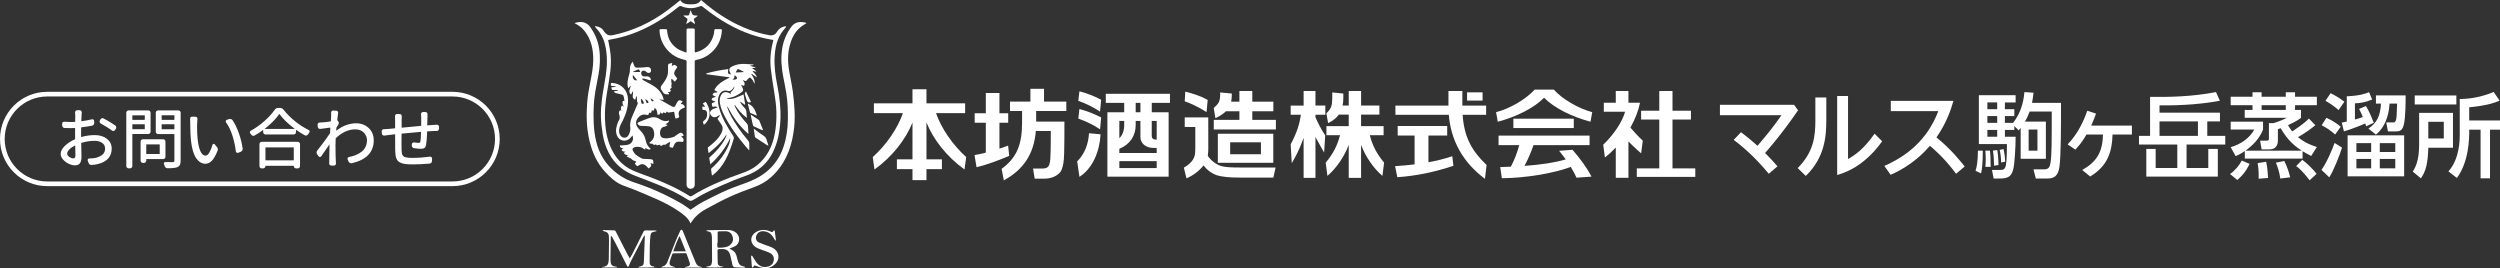 <?xml version="1.0" encoding="UTF-8"?>
<svg id="_レイヤー_1" data-name="レイヤー 1" xmlns="http://www.w3.org/2000/svg" viewBox="0 0 534.351 57.317">
  <rect x="0" y="0" width="534.351" height="57.317" fill="#333333" stroke="none"/>
  <defs>
    <style>
      .cls-1 {
        fill: #fff;
        stroke-width: 0px;
      }
    </style>
  </defs>
  <g>
    <g>
      <path class="cls-1" d="M17.334,28.831v.413c0,.046.018.06.055.041.981-.274,1.932-.412,2.849-.412,1.055,0,1.925.264,2.608.791s1.025,1.231,1.025,2.112c0,.845-.25,1.546-.75,2.105-.501.561-1.255.959-2.265,1.197-.385.092-.812.152-1.279.18-.138.009-.269-.027-.393-.11s-.209-.192-.255-.33l-.179-.482c-.037-.109-.022-.215.041-.316.064-.101.156-.151.275-.151.496-.009.895-.041,1.197-.096.643-.119,1.17-.347,1.583-.682s.619-.777.619-1.328c0-.522-.211-.931-.633-1.225s-.959-.44-1.61-.44c-.918,0-1.854.146-2.808.44-.037.019-.055.046-.055.082,0,.377.009.895.027,1.556.019.66.027,1.083.027,1.266,0,.698-.117,1.188-.351,1.473-.234.284-.571.427-1.012.427-.413,0-.855-.107-1.328-.323s-.883-.519-1.231-.908c-.35-.39-.523-.796-.523-1.218,0-.56.289-1.122.867-1.687.578-.563,1.294-1.039,2.146-1.424.046-.019.069-.046.069-.083v-2.284c.009-.046-.01-.064-.055-.056-.312.019-.597.028-.854.028-.523,0-.973-.01-1.349-.028-.138-.009-.255-.063-.352-.165-.096-.101-.145-.22-.145-.357l-.014-.386c0-.128.046-.236.138-.323s.202-.121.33-.104c.422.037.876.056,1.363.056.192,0,.49-.009.895-.027.046,0,.068-.023.068-.069,0-.229.002-.493.007-.791s.007-.475.007-.53c0-.165-.014-.371-.041-.619-.01-.128.029-.241.117-.337.087-.097.194-.145.323-.145h.551c.128,0,.235.048.323.145.087.096.126.209.117.337-.019.229-.032.427-.042.592-.027.707-.046,1.11-.055,1.211,0,.046.019.064.055.056.789-.092,1.528-.226,2.216-.399.119-.027.229-.005.33.068.102.074.151.17.151.289l.015.413c0,.138-.044.264-.131.379-.088.114-.2.186-.338.213-.715.138-1.473.253-2.271.344-.037.01-.055.037-.055.083-.019.707-.027,1.221-.027,1.541ZM15.654,33.854c.312,0,.468-.215.468-.646,0-.156-.007-.479-.021-.971-.014-.49-.021-.859-.021-1.107,0-.037-.019-.046-.055-.027-.505.247-.908.529-1.211.846s-.455.612-.455.888c0,.257.149.491.447.702.299.211.581.316.847.316ZM21.531,26.395c-.11-.064-.184-.16-.221-.289-.019-.046-.027-.092-.027-.138,0-.073.023-.151.069-.234l.123-.22c.074-.119.175-.197.304-.234.055-.018.104-.027.151-.027.073,0,.151.023.233.069.945.504,1.767,1,2.464,1.486.119.073.188.179.206.316.009.036.014.073.014.11,0,.101-.027.192-.082.274l-.18.289c-.063.11-.16.175-.288.193-.028.009-.056.014-.083.014-.092,0-.179-.032-.262-.097-.568-.431-1.376-.936-2.422-1.514Z"/>
      <path class="cls-1" d="M32.184,28.157c0,.138-.048.252-.145.344s-.209.138-.337.138h-3.345c-.046,0-.068.023-.068.068v6.771c0,.138-.047.255-.138.352-.092.096-.207.145-.345.145h-.316c-.138,0-.254-.049-.351-.145-.097-.097-.145-.214-.145-.352v-11.396c0-.128.048-.24.145-.337s.213-.145.351-.145h4.212c.128,0,.24.048.337.145s.145.209.145.337v4.074ZM30.945,24.702c0-.036-.023-.055-.069-.055h-2.519c-.046,0-.068.019-.068.055v.867c0,.037.022.056.068.056h2.519c.046,0,.069-.019.069-.056v-.867ZM28.289,27.551c0,.046.022.068.068.068h2.519c.046,0,.069-.022.069-.068v-.937c0-.036-.023-.055-.069-.055h-2.519c-.046,0-.068.019-.068.055v.937ZM35.362,33.51c0,.138-.046.255-.138.351-.092.097-.206.145-.344.145h-3.551c-.046,0-.068.019-.068.056v.261c0,.138-.046.255-.138.352-.092.096-.207.145-.345.145h-.233c-.138,0-.255-.049-.352-.145-.096-.097-.144-.214-.144-.352v-4.06c0-.138.048-.255.144-.351.097-.097.214-.145.352-.145h4.335c.138,0,.252.048.344.145.092.096.138.213.138.351v3.248ZM34.138,30.937c0-.046-.019-.069-.055-.069h-2.753c-.046,0-.068.023-.068.069v1.912c0,.047.022.069.068.069h2.753c.036,0,.055-.022.055-.069v-1.912ZM38.115,23.601c.138,0,.255.048.351.145.097.097.145.209.145.337v10.226c0,.404-.053.714-.158.93-.105.215-.282.378-.529.488-.367.155-1.078.233-2.134.233-.138,0-.262-.046-.371-.137-.11-.093-.187-.207-.228-.345s-.089-.275-.145-.413c-.036-.101-.025-.197.034-.289.06-.091.145-.137.255-.137.248.009.78.014,1.597.014.138-.01.229-.039.275-.09s.068-.14.068-.269v-5.573c0-.046-.022-.069-.068-.069h-3.427c-.129,0-.241-.046-.338-.138-.096-.092-.145-.206-.145-.344v-4.088c0-.128.049-.24.145-.337.097-.097.209-.145.338-.145h4.335ZM37.275,24.688c0-.036-.022-.055-.068-.055h-2.588c-.046,0-.068.019-.068.055v.881c0,.037.022.056.068.056h2.588c.046,0,.068-.019.068-.056v-.881ZM34.551,27.565c0,.046.022.068.068.068h2.588c.046,0,.068-.022.068-.068v-.95c0-.036-.022-.055-.068-.055h-2.588c-.046,0-.068.019-.068.055v.95Z"/>
      <path class="cls-1" d="M40.634,25.363c0-.11.036-.206.11-.289.082-.092.183-.138.303-.138l.729.014c.128,0,.235.048.323.145.087.097.121.209.103.337-.046.423-.068.767-.068,1.032-.01.212-.014.418-.014.62,0,.917.036,1.757.11,2.519.109,1.138.307,2.032.592,2.684.284.651.655.977,1.114.977.284,0,.558-.222.819-.667.261-.445.483-.998.667-1.658.027-.102.092-.163.192-.187.102-.022.188.003.262.076l.481.578c.138.156.207.325.207.509,0,.102-.023.207-.069.316-.395.991-.8,1.7-1.218,2.127-.417.426-.874.64-1.369.64-.771,0-1.434-.403-1.988-1.211-.556-.808-.925-2.078-1.108-3.812-.101-.899-.151-2.146-.151-3.743l-.027-.867ZM48.313,26.161c-.046-.063-.069-.133-.069-.206,0-.037.005-.073.014-.11.037-.119.11-.197.221-.233l.468-.151c.073-.028.146-.042.22-.042.064,0,.133.014.207.042.138.036.247.114.33.233.523.771.979,1.719,1.369,2.842.39,1.124.654,2.205.792,3.241v.083c0,.109-.032.216-.097.316-.073.129-.179.216-.316.262l-.537.22c-.046.019-.092.027-.138.027-.064,0-.128-.018-.192-.055-.102-.064-.161-.16-.179-.289-.138-1.146-.386-2.277-.743-3.393-.358-1.114-.808-2.044-1.349-2.787Z"/>
      <path class="cls-1" d="M58.704,23.477c.192-.275.444-.413.757-.413h.357c.321,0,.583.129.785.386.696.89,1.521,1.716,2.47,2.478.95.762,1.915,1.381,2.897,1.857.11.046.174.129.192.248.009.027.014.055.014.082,0,.083-.027.161-.082.234-.092.119-.184.248-.275.386-.083.119-.188.194-.316.227-.129.032-.253.017-.372-.048-.651-.358-1.252-.738-1.803-1.143-.037-.027-.055-.022-.055.014v.454c0,.138-.049.255-.145.352-.097.096-.214.145-.352.145h-6.027c-.138,0-.255-.049-.352-.145-.096-.097-.145-.214-.145-.352v-.412c0-.037-.019-.042-.055-.015-.532.396-1.129.78-1.789,1.156-.074.046-.151.069-.234.069-.046,0-.092-.01-.138-.027-.128-.028-.233-.097-.316-.207-.064-.092-.133-.184-.206-.275-.064-.073-.097-.155-.097-.247v-.069c.027-.128.092-.22.192-.275,1.019-.56,1.984-1.243,2.897-2.051.913-.807,1.645-1.609,2.195-2.408ZM55.938,35.988c-.138,0-.252-.049-.344-.145-.092-.097-.138-.214-.138-.352v-4.679c0-.138.046-.255.138-.352.092-.096.206-.145.344-.145h7.707c.138,0,.252.049.344.145.092.097.138.214.138.352v4.679c0,.138-.046.255-.138.352-.092.096-.206.145-.344.145h-.357c-.138,0-.255-.049-.352-.145-.096-.097-.145-.214-.145-.352,0-.036-.019-.055-.055-.055h-5.945c-.037,0-.056.019-.056.055,0,.138-.048.255-.145.352-.096.096-.213.145-.351.145h-.303ZM56.584,27.524c-.009.009-.011.018-.007.027.005.009.012.014.021.014h6.372c.009,0,.016-.007.021-.021.004-.014.002-.021-.007-.021-1.396-1.047-2.473-2.088-3.234-3.125-.01-.018-.023-.027-.041-.027-.019,0-.033.01-.042.027-.752,1.074-1.78,2.115-3.083,3.125ZM62.791,31.57c0-.046-.019-.069-.055-.069h-5.945c-.037,0-.056.023-.056.069v2.629c0,.046.019.068.056.068h5.945c.036,0,.055-.022.055-.068v-2.629Z"/>
      <path class="cls-1" d="M72.095,25.611c-.009.036,0,.073.027.109l.138.165c.092.11.143.239.151.386s-.027.28-.11.399c-.092.128-.211.308-.357.536-.019.037-.032.078-.041.124,0,.056-.007.147-.021.275-.015.129-.021.225-.021.289,0,.009.005.017.015.021.009.005.018.007.027.007,1.339-1.046,2.752-1.568,4.238-1.568,1.046,0,1.932.335,2.656,1.004.725.67,1.088,1.551,1.088,2.643,0,2.523-1.561,4.152-4.68,4.886-.138.027-.271.009-.399-.055-.128-.064-.225-.16-.289-.289l-.206-.454c-.055-.11-.055-.218,0-.323s.143-.173.262-.2c.568-.109,1.078-.259,1.527-.447.449-.188.854-.424,1.211-.709.358-.284.636-.635.833-1.053.197-.417.296-.888.296-1.41,0-.597-.226-1.129-.675-1.597s-1.06-.702-1.83-.702c-1.413,0-2.789.615-4.129,1.845-.027.027-.046.06-.055.096-.028.487-.042.945-.042,1.377,0,1.651.023,2.812.069,3.481,0,.11.009.267.027.468.019.129-.019.241-.11.338-.092.096-.201.145-.33.145h-.537c-.137,0-.252-.049-.344-.145-.092-.097-.133-.209-.124-.338.01-.192.014-.339.014-.44.01-.908.028-2.101.056-3.578,0-.009-.005-.016-.014-.021-.01-.005-.014-.002-.014.007-.817,1.193-1.396,2.032-1.734,2.519-.073.102-.17.151-.289.151s-.216-.05-.289-.151l-.303-.427c-.083-.109-.124-.233-.124-.371,0-.156.046-.294.138-.413,1.129-1.422,2.032-2.643,2.711-3.661.019-.036.032-.073.042-.109l.055-1.088c.009-.046-.009-.063-.055-.055-.184.019-.881.11-2.093.275-.128.019-.245-.014-.351-.097s-.163-.192-.172-.33l-.055-.454c-.01-.129.029-.241.116-.338.088-.096.195-.145.324-.145.082-.009.271-.018.563-.027.44-.027,1.027-.096,1.762-.206.046,0,.069-.022.069-.069.046-.633.068-1.014.068-1.142,0-.284-.005-.5-.014-.647-.009-.128.027-.238.11-.33.082-.092.184-.138.303-.138h.014l.675.027c.128,0,.233.051.316.151.082.102.109.216.082.345-.064.431-.124.917-.179,1.459Z"/>
      <path class="cls-1" d="M89.986,24.441c-.019-.129.016-.243.104-.345.087-.101.194-.151.323-.151h.522c.129,0,.236.051.323.151.088.102.126.216.117.345-.009.22-.014.422-.014.605-.019.899-.032,1.463-.041,1.692,0,.037.019.056.055.056.138-.01.56-.042,1.267-.097.247-.009.486-.022.716-.041.128-.01.24.029.337.116.097.088.145.195.145.324v.412c0,.129-.048.241-.145.338-.097.096-.209.145-.337.145-.423.009-.661.014-.716.014-.588.027-1.019.05-1.294.068-.037,0-.055.023-.055.069-.046,1.376-.12,2.312-.221,2.808-.055.321-.167.543-.337.667s-.434.186-.791.186c-.303,0-.79-.046-1.459-.138-.138-.018-.25-.082-.338-.192-.087-.11-.13-.233-.13-.371v-.248c.009-.128.062-.234.158-.316.096-.083.208-.115.337-.097.386.064.67.097.854.097.174,0,.296-.023.364-.069.069-.046.112-.138.131-.274.073-.413.114-1.064.124-1.955.009-.036-.01-.055-.056-.055-.725.055-2.068.179-4.032.371-.046,0-.068.023-.068.069-.01.881-.014,1.592-.014,2.133,0,.551.004.923.014,1.115.009.22.019.388.027.502.009.115.025.246.048.393.023.146.056.257.097.33s.101.156.179.248.172.156.282.192c.11.037.25.076.42.117s.36.066.571.075c.211.01.458.014.743.014,1.211,0,2.44-.087,3.688-.261.119-.019.227.014.323.096.096.083.145.188.145.316l-.027.537c0,.138-.049.257-.145.358-.097.101-.214.16-.352.179-1.321.109-2.5.165-3.537.165-.577,0-1.066-.019-1.465-.056-.399-.036-.741-.109-1.025-.22-.285-.11-.51-.236-.675-.379-.165-.142-.296-.339-.393-.592-.096-.252-.162-.511-.199-.777-.037-.266-.06-.61-.068-1.032-.01-.395-.014-1.5-.014-3.316,0-.037-.019-.056-.056-.056-.66.074-1.06.12-1.197.138-.321.037-.67.083-1.046.138-.129.019-.245-.014-.351-.096-.105-.083-.163-.188-.173-.316l-.055-.455c-.019-.128.016-.242.104-.344.087-.101.199-.151.337-.151.357-.019.721-.041,1.087-.068.496-.046.927-.087,1.294-.124.037-.009.056-.032.056-.069v-1.651c0-.293-.01-.578-.028-.854-.019-.128.017-.24.104-.337.087-.096.195-.145.323-.145h.578c.129,0,.236.049.323.145.087.097.126.209.117.337-.019.258-.027.519-.027.785v1.597c-.01.036.009.055.055.055,1.147-.119,2.5-.248,4.061-.386.046-.009.068-.031.068-.068v-1.748c0-.165-.014-.381-.041-.646Z"/>
    </g>
    <path class="cls-1" d="M96.729,39.785H10.081c-5.559,0-10.081-4.522-10.081-10.081s4.522-10.081,10.081-10.081h86.647c5.56,0,10.082,4.522,10.082,10.081s-4.522,10.081-10.082,10.081ZM10.081,20.623c-5.007,0-9.081,4.074-9.081,9.081s4.074,9.081,9.081,9.081h86.647c5.008,0,9.082-4.074,9.082-9.081s-4.074-9.081-9.082-9.081H10.081Z"/>
  </g>
  <g>
    <g>
      <path class="cls-1" d="M172.417,4.906c-.529.37-1.073.677-1.527,1.084-.93.835-1.51,1.907-1.901,3.086-.649,1.961-.666,3.961-.335,5.973.245,1.487.585,2.959.793,4.45.194,1.387.316,2.787.385,4.186.077,1.571.005,3.144-.236,4.704-.571,3.702-1.985,6.974-4.833,9.524-1.086.972-2.33,1.632-3.699,2.126-1.712.618-3.42,1.267-5.074,2.023-1.711.782-3.369,1.684-5.025,2.58-.9.487-1.739,1.087-2.434,1.85-.356.391-.641.848-.945,1.259-.455-1.101-1.387-1.825-2.357-2.501-1.457-1.014-3.021-1.848-4.636-2.575-1.612-.726-3.244-1.408-4.879-2.082-.895-.369-1.827-.647-2.718-1.025-1.488-.631-2.635-1.712-3.709-2.893-1.7-1.868-2.678-4.084-3.27-6.506-.656-2.685-.721-5.403-.519-8.142.117-1.582.396-3.135.71-4.687.295-1.457.573-2.921.593-4.414.03-2.31-.399-4.494-1.893-6.349-.275-.342-.6-.655-.946-.925-.343-.267-.742-.463-1.179-.728.259-.064.48-.136.706-.173,1.144-.187,2.052.141,2.74,1.13.964,1.386,1.595,2.896,1.842,4.558.281,1.885.174,3.765-.17,5.635-.273,1.482-.597,2.957-.795,4.449-.165,1.241-.24,2.502-.244,3.754-.005,1.336.036,2.684.207,4.008.347,2.691,1.221,5.189,3.109,7.226,1.496,1.614,3.288,2.8,5.384,3.48,3.54,1.149,6.906,2.681,10.127,4.536.681.392,1.302.886,1.909,1.305.853-.551,1.699-1.189,2.624-1.674,1.761-.922,3.542-1.816,5.363-2.609,1.599-.697,3.286-1.188,4.895-1.864,3.394-1.426,5.824-3.798,7.007-7.355.623-1.871.884-3.794.917-5.754.031-1.901-.035-3.8-.34-5.68-.187-1.154-.424-2.301-.647-3.449-.387-1.992-.549-3.998-.241-6.011.261-1.711.914-3.272,1.947-4.681.738-1.007,1.703-1.183,2.829-.964.162.031.32.08.466.117Z"/>
      <path class="cls-1" d="M127.228,5.586c.543.079,1.069.216,1.489.613.143.136.254.309.367.473.558.811,1.073,1.023,2.032.815,1.981-.429,3.903-1.04,5.754-1.875,2.054-.927,3.982-2.064,5.786-3.41.92-.687,1.807-1.417,2.753-2.162.501.807,1.336.895,2.196.886.853-.008,1.714-.023,2.236-.927.467.388.899.752,1.336,1.109,2.708,2.206,5.661,3.996,8.942,5.218,1.423.53,2.877.959,4.38,1.207.685.113,1.227-.154,1.562-.723.396-.674.967-1.034,1.703-1.185.083-.017.174.006.261.01-.035.09-.048.199-.108.265-.647.705-1.185,1.482-1.56,2.364-.523,1.229-.71,2.527-.788,3.851-.127,2.126.187,4.208.594,6.281.473,2.41.765,4.84.64,7.295-.119,2.35-.535,4.649-1.576,6.791-1.066,2.193-2.732,3.781-4.964,4.746-1.071.463-2.199.792-3.276,1.243-1.766.74-3.528,1.494-5.259,2.314-1.207.571-2.388,1.212-3.518,1.922-.474.298-.728.282-1.176-.012-1.827-1.199-3.798-2.14-5.804-2.99-1.82-.771-3.682-1.442-5.526-2.157-2.439-.946-4.357-2.492-5.572-4.846-.648-1.256-1.084-2.589-1.302-3.977-.197-1.257-.362-2.531-.391-3.801-.029-1.25.067-2.512.225-3.754.211-1.661.558-3.304.806-4.96.336-2.248.39-4.499-.161-6.726-.336-1.356-1.002-2.541-1.957-3.562-.068-.073-.125-.155-.188-.233.021-.034.043-.068.064-.102ZM129.984,8.551c.13.692.264,1.361.381,2.034.266,1.53.265,3.075.089,4.607-.182,1.579-.463,3.148-.73,4.717-.312,1.837-.483,3.682-.418,5.545.073,2.091.382,4.137,1.238,6.065.962,2.166,2.445,3.87,4.619,4.867,1.232.565,2.53.988,3.8,1.47,2.939,1.115,5.806,2.379,8.47,4.067.094.059.284.055.384,0,.433-.24.841-.523,1.272-.766,3.009-1.7,6.198-2.987,9.454-4.122,1.178-.41,2.31-.922,3.289-1.719,2.16-1.758,3.28-4.099,3.782-6.781.282-1.508.367-3.03.335-4.565-.03-1.472-.251-2.918-.478-4.367-.251-1.603-.528-3.204-.707-4.815-.211-1.9-.072-3.791.403-5.651.048-.189.084-.381.13-.588-.083-.016-.133-.026-.183-.035-2.054-.344-4.058-.878-5.987-1.664-3.266-1.331-6.207-3.209-8.944-5.417-.196-.158-.347-.19-.59-.09-1.309.541-2.632.532-3.941,0-.229-.093-.371-.082-.562.072-2.713,2.186-5.62,4.057-8.857,5.381-1.505.616-3.05,1.103-4.644,1.429-.535.109-1.07.217-1.604.325Z"/>
      <path class="cls-1" d="M131.843,57.167h-3.119l-.034-.046c.093-.032.183-.079.278-.092.494-.07.901-.259,1.038-.785.066-.254.109-.519.115-.781.023-1.023.031-2.047.037-3.07.004-.652.032-1.306-.018-1.954-.045-.581-.429-.908-1.012-.999-.102-.016-.199-.067-.298-.101.001-.029.002-.057.003-.086.083-.025.166-.074.248-.072.727.015,1.455.049,2.182.055.217.002.293.129.371.28.835,1.631,1.668,3.263,2.506,4.892.128.248.281.484.462.791.21-.341.399-.605.544-.891.794-1.568,1.584-3.139,2.358-4.718.117-.239.229-.35.51-.34.664.023,1.33.006,1.995.009.105,0,.209.028.314.043.002.033.004.067.006.1-.121.032-.241.07-.363.093-.703.133-.884.293-.954,1.007-.07.713-.101,1.431-.119,2.147-.027,1.065-.034,2.131-.037,3.197-.002.709.099,1.011.89,1.114.079.01.152.072.216.16-1.16.086-2.309.07-3.458.062-.005-.045-.01-.09-.015-.135.101-.033.2-.081.304-.097.578-.09.799-.313.826-.892.045-.98.074-1.96.112-2.941.031-.822.066-1.644.096-2.466.003-.091-.011-.182-.023-.376-.112.146-.181.214-.224.296-.897,1.717-1.795,3.434-2.682,5.157-.192.374-.338.771-.514,1.153-.031.068-.11.114-.166.17-.06-.065-.14-.12-.178-.196-.835-1.642-1.664-3.288-2.5-4.93-.215-.422-.449-.835-.682-1.248-.051-.09-.134-.163-.264-.318-.023.191-.041.279-.043.367-.024,1.562-.049,3.123-.065,4.685-.003.252.021.507.056.757.065.461.392.744.859.778.153.011.304.05.456.077-.004.048-.008.097-.012.145Z"/>
      <path class="cls-1" d="M154.679,57.018c-.311.209-3.436.223-3.798.038.148-.05.237-.103.33-.109.633-.04.877-.263.962-.902.018-.136.028-.274.027-.41-.008-1.646-.017-3.292-.032-4.938-.001-.167-.03-.336-.063-.501-.101-.507-.275-.663-.799-.746-.105-.017-.206-.054-.309-.082,0-.03-.002-.06-.002-.09.103-.025.205-.069.308-.071,1.424-.023,2.848-.067,4.271-.048.724.009,1.414.197,1.946.767.769.823.576,2.168-.421,2.705-.357.192-.75.316-1.18.493.156.094.279.182.413.245.705.33,1.03.922,1.183,1.652.077.369.182.737.317,1.089.195.505.588.778,1.128.844.104.013.203.063.304.097,0,.03,0,.06,0,.09-.089.028-.18.082-.268.078-.632-.023-1.264-.053-1.895-.09-.291-.017-.466-.208-.533-.47-.139-.55-.252-1.107-.378-1.661-.049-.215-.093-.433-.161-.643-.23-.703-.706-1.074-1.445-1.116-.326-.019-.655-.019-.979.012-.092.009-.244.157-.244.24,0,.927.007,1.854.054,2.779.02.399.354.636.797.671.13.01.259.04.467.074ZM153.39,51.89c-.025,0-.05,0-.075,0,0,.179-.006.358.001.537.021.518.028.524.539.518.147-.002.296.001.442-.016.595-.07,1.204-.107,1.693-.516.531-.445.806-1,.636-1.702-.175-.723-.616-1.209-1.381-1.273-.528-.044-1.065.008-1.597.02-.206.005-.259.137-.258.319.003.704.001,1.408.001,2.113Z"/>
      <path class="cls-1" d="M165.756,51.476c-.122-.176-.204-.271-.259-.379-.392-.762-.941-1.371-1.789-1.59-.957-.247-1.736.013-2.058.898-.2.549-.014,1.164.519,1.403.708.318,1.452.557,2.181.825.565.208,1.118.426,1.525.909.655.776.69,1.826.056,2.612-.755.938-1.745,1.308-2.92,1.11-.481-.081-.949-.263-1.408-.439-.34-.131-.385-.136-.562.196-.043.081-.125.143-.189.213-.054-.094-.146-.184-.155-.281-.065-.704-.116-1.409-.162-2.114-.005-.078.054-.159.084-.239.076.059.173.105.223.181.341.515.611,1.092,1.021,1.543.627.691,1.456.899,2.369.629.673-.199,1.076-.672,1.163-1.356.091-.707-.257-1.249-.872-1.546-.603-.292-1.259-.472-1.884-.72-.399-.159-.824-.296-1.17-.54-1.266-.893-1.184-2.424.152-3.21,1.036-.609,2.098-.542,3.15-.053.26.121.405.096.526-.16.03-.063.116-.1.176-.149.041.054.112.104.12.163.084.595.16,1.191.232,1.787.008.063-.029.132-.072.305Z"/>
      <path class="cls-1" d="M150.004,57.182h-3.587c-.004-.035-.007-.07-.011-.105.187-.043.373-.089.56-.129.411-.088.594-.331.471-.731-.202-.654-.44-1.296-.681-1.937-.03-.08-.167-.171-.254-.171-.854,0-1.709.013-2.563.039-.089.003-.224.099-.255.182-.193.523-.395,1.047-.532,1.586-.158.621.05.897.68,1.039.154.035.303.091.454.138-.008.024-.017.049-.025.073h-2.877c-.004-.03-.008-.06-.012-.091.06-.036.116-.091.18-.104.568-.109.898-.484,1.099-.99.584-1.467,1.15-2.943,1.744-4.406.309-.761.658-1.505,1.001-2.252.046-.099.176-.24.245-.229.105.017.235.133.278.238.726,1.761,1.439,3.526,2.158,5.29.211.517.429,1.031.643,1.547.197.475.535.772,1.055.849.09.013.175.062.262.094-.01.023-.021.046-.031.069ZM145.302,50.555c-.034-.005-.068-.009-.102-.014-.507,1.013-.922,2.064-1.304,3.185h2.693c-.441-1.087-.864-2.129-1.287-3.171Z"/>
      <path class="cls-1" d="M160.079,32.099c-.288-.33-.582-.655-.863-.991-1.671-2.003-3.216-4.093-4.404-6.428-.432-.848-.796-1.721-.945-2.67-.077-.489-.05-.965.139-1.429.344-.848.932-1.094,1.767-.73.159.069.313.15.54.26-.081-.164-.125-.253-.175-.355.389-.371.817-.721.822-1.326-.227.388-.444.784-.875.984-.105.049-.252.091-.352.056-.902-.318-1.631-.011-2.023.87-.369.83-.271,1.678-.057,2.513.589,2.301,1.802,4.297,3.096,6.252.09.136.134.367.088.521-.475,1.585-1.002,3.153-1.804,4.61-.679,1.233-1.535,2.319-2.668,3.171-.041.031-.086.056-.191.124-.071-.485-.15-.926-.188-1.371-.008-.09.124-.209.214-.289,1.354-1.191,2.442-2.589,3.254-4.198.342-.678.623-1.381.636-2.173-1.026,2.149-2.444,3.993-4.27,5.642-.087-.51-.17-.937-.223-1.367-.009-.072.106-.171.181-.238,1.227-1.093,2.334-2.287,3.129-3.741.116-.212.21-.437.3-.661.047-.116.063-.244.109-.429-.392.529-.722,1.029-1.108,1.482-.395.464-.827.901-1.275,1.315-.445.412-.931.781-1.398,1.169-.037-.01-.073-.021-.11-.031-.051-.354-.112-.707-.143-1.062-.005-.058.119-.133.192-.19,1.035-.808,2.027-1.657,2.658-2.841.113-.212.201-.442.265-.674.133-.486.051-.935-.262-1.344-.231-.301-.438-.62-.659-.928-.118-.164-.105-.288.049-.437.141-.135.235-.318.35-.48l-.092-.089c-.144.089-.288.178-.432.266-.611.375-1.223.19-1.526-.442-.149-.31-.034-.546.148-.782.25-.324.629-.406.985-.531.117-.041.231-.087.392-.148-.259-.269-.545-.198-.789-.149-.227.046-.339-.02-.351-.217-.013-.212-.227-.485.132-.623.171-.066.342-.133.512-.199,0-.028.001-.056.002-.084-.183-.068-.372-.123-.546-.208-.086-.043-.21-.148-.203-.213.013-.116.084-.275.179-.323.21-.106.449-.155.763-.256-.22-.101-.371-.159-.51-.238-.093-.052-.251-.173-.241-.193.074-.148.156-.334.288-.399.171-.083.391-.06.59-.09.047-.007.091-.041.224-.104-.264-.154-.471-.275-.719-.419.677-1.353,1.951-1.988,3.211-2.64-.006-.03-.012-.061-.017-.091-1.635-.218-3.271-.436-4.906-.654,0-.056-.002-.112-.003-.168,1.553-.433,3.131-.741,4.699-.923-.026.315-.112.606-.045.857.035.131.337.192.519.285.024-.023.048-.046.072-.069-.037-.086-.066-.177-.111-.259-.383-.707-.271-1.052.455-1.412.835-.415,1.723-.546,2.643-.504.616.029,1.232.074,1.848.112.003.038.006.075.01.113-.226.038-.451.076-.677.114-.006.022-.012.044-.018.067.368.115.737.23,1.105.344-.007.037-.015.073-.022.11h-.743c.365.264.654.473.942.682-.019.033-.038.065-.057.098-.26-.054-.519-.109-.779-.163.323.457.835.752.953,1.391-.386-.27-.736-.515-1.086-.759-.031.026-.062.052-.092.078.4.599.827,1.19.695,2.044-.156-.291-.269-.522-.402-.74-.081-.133-.185-.258-.296-.368-.284-.283-.344-.277-.619.012-.065.069-.15.122-.204.198-.212.296-.436.49-.772.154-.012-.012-.041-.01-.061-.008-.019.002-.037.014-.094.036.044.081.087.157.128.234.074.139.192.274.207.419.017.162-.05.338-.111.497-.007.017-.217-.039-.331-.07-.079-.022-.154-.058-.325-.125.109.205.19.33.245.465.081.201.184.406.201.615.01.126-.092.304-.199.391-.899.734-1.902,1.24-3.078,1.349-.086.008-.169.043-.246.108.627.171,1.242.091,1.831-.123.591-.215,1.159-.492,1.782-.761.114.707.23,1.426.345,2.145-.032.02-.065.04-.097.06l-.906-.624c-.02.016-.039.033-.059.049.069.133.122.278.212.395.204.268.397.555.646.776.35.308.466.678.479,1.12.01.333.062.664.106,1.094-1.12-.763-1.871-1.751-2.591-2.768-.024.012-.049.024-.073.036.047.138.08.282.142.412.637,1.338,1.544,2.483,2.533,3.573.108.119.174.304.195.466.05.397.065.799.089,1.199.008.144.001.288.001.526-1.907-1.685-3.326-3.628-4.42-5.824-.038.019-.075.037-.113.056.176.454.318.925.535,1.359,1.067,2.133,2.453,4.051,3.984,5.873.116.139.192.349.203.532.028.471.009.944.009,1.417l-.071.048ZM158.924,15.411c.002-.034.005-.067.007-.101-.348-.172-.692-.351-1.046-.509-.076-.034-.238-.023-.274.028-.128.183-.218.391-.363.668.624-.032,1.149-.059,1.675-.086ZM156.537,16.999c.497.09.922-.033.981-.242.062-.218-.198-.556-.531-.661.042.374-.045.693-.45.903Z"/>
      <path class="cls-1" d="M135.999,20.563c-.073.253-.146.506-.222.767-.506-.27-.605-.497-.519-1.009.042-.246.036-.5.052-.75-.033-.004-.066-.008-.099-.012-.104.219-.208.438-.314.663-.359-.261-.465-.672-.327-1.022.1-.254.155-.527.229-.791-.034-.015-.068-.029-.103-.044-.061.087-.121.175-.185.26-.061.08-.127.156-.219.267-.209-.56-.185-1.087-.119-1.606.054-.426.141-.857.282-1.262.145-.417.204-.825.187-1.264-.022-.576.171-1.091.589-1.595.085.234.15.413.215.592.229.633.313.722.975.711.64-.01,1.281-.072,1.919-.136.466-.046.796.201.818.653.011.22-.008.42-.24.537-.249.125-.469.075-.679-.083-.109-.082-.205-.187-.324-.246-.251-.124-.536-.159-.735.057-.104.113-.146.343-.121.504.049.309.234.55.58.575.241.018.485-.007.727-.01.33-.004.711.318.751.644.008.063-.031.186-.058.189-.097.01-.201-.009-.296-.036-.349-.102-.693-.226-1.046-.312-.131-.032-.282.019-.509.04.128.137.187.239.276.289.596.334,1.201.651,1.798.983,1.068.596,1.933,1.389,2.396,2.552.079.199.112.417.182.687-.323-.037-.578-.066-.832-.096-.008.02-.015.04-.023.059.16.073.325.136.478.221.652.366,1.3.738,1.95,1.108.018.01.037.02.056.029.623.297.696.272.987-.333.064-.132.127-.265.203-.391.368-.613.549-.656,1.234-.289-.132.176-.262.352-.418.56q.723-.022.907.726c-.217.095-.446.175-.654.292-.613.345-.838.865-.619,1.518.083.246.035.352-.186.425-.07.023-.136.055-.204.084-.306.13-.381.101-.45-.232-.074-.36-.123-.725-.195-1.156-.264.04-.537.079-.81.123-.505.082-.504.084-.763-.194-.094.132-.167.331-.298.381-.086.033-.254-.15-.35-.213-.098.106-.219.236-.34.365-.125-.12-.25-.239-.375-.359-.045.149-.047.35-.148.438-.106.093-.307.077-.47.11-.11-1.029-.276-1.344-.679-1.425-.032.174-.009.404-.112.5-.082.078-.317-.007-.445-.016-.032.142-.02.368-.127.47-.092.088-.319.035-.45.043-.043.129-.05.351-.158.425-.111.076-.332.045-.485-.002-.61-.187-1.34.113-1.796.765-.501.715-.436,1.483.152,2.134.388.429.806.848,1.101,1.338.26.431.427.942.526,1.439.124.618.456,1.076.879,1.499.051.051.113.091.178.143-.363.195-.663.132-1.174-.237-.006.11-.011.202-.02.379-.155-.077-.295-.111-.383-.197-.434-.423-1.6-.558-2.108-.23-.202.13-.319.335-.214.539.17.329.356.681.628.918.376.329.825.582,1.266.825.179.099.418.107.632.122.451.031.91-.004,1.352.069.513.085.517.133.542.645.006.115,0,.23,0,.376-.207-.067-.395-.128-.611-.199.065.245.211.483.145.619-.1.21-.346.35-.544.533-.167-.177-.305-.334-.454-.479-.548-.532-1.093-.588-1.7-.138-.216.16-.342.148-.481-.061-.035-.052-.084-.095-.13-.137-.171-.156-.217-.306.009-.457.048-.032.08-.088.153-.171-.284-.123-.549-.218-.792-.352-.138-.076-.233-.226-.362-.325-.07-.054-.17-.069-.254-.108-.221-.104-.439-.213-.704-.341.139-.112.21-.169.327-.263-.384-.068-.752-.109-.923-.54.116-.048.24-.1.415-.172-.36-.097-.785-.025-.882-.51.132-.054.269-.11.418-.172-.246-.103-.482-.16-.661-.293-.097-.072-.098-.275-.138-.406.529-.03,1.013-.019,1.484-.095.549-.088,1.022-.341,1.246-.903.142-.355.102-.706-.008-1.133-.217.241-.372.434-.549.605-.929.897-2.354.567-2.802-.644-.347-.935-.132-1.827.207-2.709.049-.128.081-.273.164-.375.363-.448.266-.943.119-1.413-.105-.337-.05-.591.181-.862.074.028.156.06.293.113-.044-.214-.125-.399-.105-.571.022-.188.137-.366.226-.581.128.095.224.167.398.297-.164-.465-.446-.845-.146-1.283.053.018.137.048.227.079.018-.026.053-.053.05-.073-.056-.353-.091-.712-.191-1.052-.035-.119-.222-.233-.362-.274-.423-.122-.86-.194-1.284-.313-.148-.042-.273-.166-.409-.253.005-.037.009-.073.014-.11.287-.064.573-.129.86-.193,0-.03,0-.06,0-.09-.262-.009-.527-.048-.785-.022-.483.049-.539.02-.642-.57.316-.029.628-.058.94-.087.003-.032.007-.065.01-.097-.257-.038-.514-.11-.77-.106-.331.004-.277-.208-.284-.403-.009-.226.131-.257.312-.245,1.953.13,3.322,1.582,3.37,3.55.04,1.605-.427,3.076-1.128,4.492-.312.63-.706,1.229-.776,1.954-.045.464.012.91.309,1.289.464.592,1.294.566,1.675-.079.314-.531.481-1.123.394-1.752-.122-.884.136-1.685.493-2.474.364-.806.705-1.622,1.052-2.436.067-.156.118-.309-.046-.462-.058-.054-.045-.19-.053-.29-.025-.317-.045-.635-.067-.953-.033,0-.066-.001-.099-.002ZM136.842,15.385c-.067-.166-.11-.314-.185-.442-.038-.065-.157-.15-.203-.132-.374.147-.739.316-1.106.478.008.032.016.065.024.097h1.47ZM135.282,16.017c-.059.359-.068.697.208.972.215.214.479.207.703.153-.295-.365-.59-.729-.911-1.125ZM137.077,21.144c-.032.011-.064.021-.095.032.022.206.036.413.067.617.067.441.134.476.587.314-.066-.395-.249-.716-.558-.963ZM138.649,21.922c-.165-.416-.409-.649-.733-.681.065.169.13.32.184.476.138.401.136.402.549.205ZM139.13,21.047l-.055.074c.205.601.426.701.671.336-.205-.137-.41-.273-.615-.41Z"/>
      <path class="cls-1" d="M146.748,11.197c0-.424,0-.803,0-1.181,0-1.193.006-2.386-.006-3.579-.003-.261.075-.359.339-.347.358.017.718.017,1.076,0,.269-.013.342.098.341.352-.008,1.457-.005,2.914-.004,4.371,0,.43.013.439.433.314,1.881-.559,3.085-1.787,3.607-3.675.084-.302.115-.622.143-.936.017-.192.069-.292.28-.286.348.01.697.01,1.045,0,.246-.008.309.115.294.333-.153,2.16-1.09,3.885-2.855,5.152-.784.563-1.66.917-2.603,1.088-.297.054-.349.174-.348.433.008,1.446.004,2.893.004,4.339,0,7.2,0,14.401,0,21.601,0,.127.004.254-.004.38-.028.478-.393.805-.884.796-.469-.009-.833-.347-.856-.8-.006-.116-.002-.232-.002-.348,0-8.647-.002-17.294.004-25.941,0-.283-.05-.399-.371-.466-2.078-.434-3.652-1.578-4.666-3.456-.468-.866-.703-1.801-.753-2.784-.011-.223.057-.336.301-.328.327.011.655.011.982-.001.239-.008.326.079.343.328.111,1.655.863,2.966,2.236,3.878.49.326,1.083.5,1.632.736.072.031.163.017.293.028Z"/>
      <path class="cls-1" d="M142.999,25.743q.058.421-.791.802c.153.052.282.096.411.14.012.033.024.065.035.098-.214.104-.419.266-.643.299-.378.055-.611.242-.773.566-.199.399-.201.819-.107,1.235.083.367.463.638.871.673.718.063,1.405-.09,2.078-.319.085-.029.154-.107.229-.163.229-.168.449-.352.69-.501.56-.345.865-.237,1.155.401-.177.07-.355.141-.582.23.099.073.149.122.209.151.345.167.451.637.199.926-.032.036-.111.05-.165.044-1.289-.147-1.495-.021-1.959,1.203-.003.009-.014.016-.045.049-.185-.03-.4-.036-.59-.108-.078-.03-.155-.213-.138-.31.044-.254.14-.499.164-.827-.139.06-.286.107-.414.184-.215.129-.418.278-.627.418-.026.017-.07.047-.084.038-.326-.221-.502.14-.755.193-.194.04-.242-.01-.279-.244-.239.053-.477.116-.72.149-.033.005-.087-.139-.143-.235-.228.131-.467.273-.699-.069-.057-.084-.307-.022-.462-.057-.118-.027-.226-.103-.314-.145.257-.25.555-.463.751-.746.405-.584.42-1.255.219-1.912-.193-.63-.68-.936-1.342-.949-.493-.01-.987-.032-1.479-.065-.121-.008-.261-.053-.35-.13-.126-.11-.259-.256-.294-.408-.015-.065.197-.22.33-.274.749-.305,1.497-.617,2.262-.877.754-.256,1.488-.193,2.177.261.598.394,1.253.538,1.974.279Z"/>
      <path class="cls-1" d="M143.687,13.452c-.04.256-.07.45-.101.649.231-.089.462-.265.645-.224.205.046.366.289.543.443-.896,1.342-.896,1.396-.01,2.472-.159.206-.323.417-.523.675-.23-.22-.438-.418-.645-.616-.035.002-.069.004-.104.006-.006.193-.026.386-.013.578.01.156.084.309.085.464.001.142-.057.285-.095.453.022.093.125.272.075.374-.071.143-.257.23-.375.326.042.059.192.172.191.284-.002.374-.334.305-.57.332.003.05-.003.076.007.089.074.101.229.216.212.295-.041.19-.22.096-.361.108-.542.047-.883-.187-1.085-.671-.019-.046-.067-.081-.101-.12q-.481-.545-.031-1.138c.506-.674,1.022-1.351,1.254-2.174.102-.362.088-.76.106-1.142.015-.304.001-.61-.005-.915-.005-.256.129-.378.369-.421.163-.029.322-.077.534-.129Z"/>
      <path class="cls-1" d="M161.102,27.505c.22.163.377.28.536.395.521.376,1.026.778,1.571,1.115.35.217.545.495.65.876.108.394.246.78.395,1.247-.155-.057-.254-.074-.332-.124-.796-.513-1.59-1.03-2.38-1.552-.075-.049-.164-.132-.177-.21-.094-.555-.17-1.113-.264-1.747Z"/>
      <path class="cls-1" d="M160.446,24.493c.637.416,1.198.764,1.735,1.146.12.086.168.285.231.439.227.552.446,1.107.706,1.756-.247-.069-.409-.095-.554-.159-.443-.193-.881-.4-1.32-.602-.207-.095-.311-.251-.355-.482-.1-.527-.231-1.049-.347-1.574-.031-.141-.052-.285-.095-.525Z"/>
      <path class="cls-1" d="M150.159,22.759c.195.03.347.053.58.088-.191-.266-.345-.481-.525-.731.179-.11.348-.226.529-.318.04-.02.15.022.178.066.886,1.416,1.208,3.214-.225,4.629-.064.063-.149.104-.256.177-.073-.213-.157-.386-.184-.568-.012-.081.068-.213.144-.263.613-.399.799-.981.728-1.67-.042-.416-.279-.67-.666-.664-.315.005-.391-.119-.343-.394.018-.102.023-.206.039-.352Z"/>
      <path class="cls-1" d="M146.118,3.309c.289,0,.578-.008.866.003.176.007.267-.054.318-.227.083-.282.192-.556.322-.926.092.258.16.443.224.629q.181.522.74.522c.178,0,.356,0,.571.07-.233.176-.461.362-.702.526-.159.108-.194.21-.118.395.106.258.171.533.192.852-.235-.165-.481-.316-.702-.499-.154-.128-.257-.12-.408.004-.223.183-.47.336-.765.456.085-.267.162-.537.256-.8.067-.188.035-.313-.141-.427-.234-.151-.45-.331-.673-.498.007-.027.013-.053.02-.08Z"/>
      <path class="cls-1" d="M161.701,24.695c-.438-.182-.877-.362-1.311-.552-.046-.02-.08-.098-.095-.155-.163-.616-.321-1.233-.478-1.845,1.198.407,1.581,1.419,1.939,2.449-.018.034-.036.069-.054.103Z"/>
      <path class="cls-1" d="M159.454,19.574c.367.765.718,1.497,1.069,2.228-.417.208-.771.081-.891-.297-.143-.45-.277-.903-.415-1.355q-.092-.302.238-.576Z"/>
    </g>
    <g>
      <path class="cls-1" d="M281.167,19.457h-2.531v3.108h-2.767v1.961h2.18c-.256,1.849-.814,3.787-2.18,6.323l.231,4.016s1.42-2.19,2.536-5.424v8.582h2.531v-8.737c.793,1.508,1.851,3.308,1.851,3.308l.232-3.65c-.868-1.284-1.61-2.805-2.084-3.864v-.555h2.109v-1.961h-2.109v-3.108Z"/>
      <rect class="cls-1" x="313.575" y="19.739" width="3.312" height="1.76"/>
      <polygon class="cls-1" points="357.48 35.991 357.48 25.551 361.424 25.551 361.424 23.664 357.48 23.664 357.48 19.452 354.658 19.452 354.658 23.664 350.774 23.664 350.774 25.551 354.658 25.551 354.658 35.991 349.849 35.991 349.849 37.807 362.353 37.807 362.353 35.991 357.48 35.991"/>
      <path class="cls-1" d="M295.731,28.894v-1.941h-4.812v-2.454h3.911v-1.935h-3.911v-3.108h-2.64v3.108h-1.308c.105-.514.15-1.062.15-1.637v-.934l-2.364-.235v1.322c-.028,1.473-.207,2.173-1.252,3.127l.36,2.102c1.049-.483,1.788-1.092,2.295-1.809h2.119v2.454h-4.768v1.941h2.907c-.525,2.092-1.462,3.989-3.059,5.862l.361,2.836c1.798-1.519,3.565-3.979,4.558-6.631v7.061h2.64v-7.064c.993,2.654,2.76,5.114,4.563,6.634l.361-2.836c-1.597-1.874-2.535-3.77-3.061-5.862h2.949Z"/>
      <rect class="cls-1" x="323.471" y="25.368" width="12.906" height="1.999"/>
      <path class="cls-1" d="M267.666,23.781h4.498v-2.052h-4.498v-2.273h-2.756v2.273h-1.766c.092-.414.139-.863.139-1.36v-.377l-2.487-.235v.524c-.025,1.476-.326,1.846-1.367,2.801l.349,2.169c.965-.444,1.704-.919,2.25-1.47h2.882v1.836h-5.481v2.049h13.282v-2.049h-5.044v-1.836Z"/>
      <path class="cls-1" d="M271.232,34.795v-.004h.92v-6.205h-11.852v6.205h1.742v.004h9.19ZM269.512,30.415v2.552h-6.576v-2.552h6.576Z"/>
      <path class="cls-1" d="M305.313,34.681v-5.707h4.011v-2.041h-10.582v2.041h3.613v6.158c-1.381.17-2.77.291-4.168.377l.479,2.367c4.341-.309,8.026-1.148,11.982-2.434l-.232-2.054c-1.672.559-3.378.975-5.103,1.294Z"/>
      <path class="cls-1" d="M312.623,24.535h5.022v-1.97h-5.084v-3.12h-2.969v3.12h-11.334v1.97h11.411c.445,5.491,2.987,10.153,7.721,13.689l.353-2.954c-3.176-3.029-4.803-5.973-5.12-10.736Z"/>
      <path class="cls-1" d="M333.246,32.233c.505.612.975,1.227,1.412,1.837-2.234.669-5.196,1.126-8.814,1.389.773-1.445,1.465-3.063,1.93-4.442h11.981v-2.039h-19.453v2.039h4.422c-.416,1.552-1.005,3.123-1.793,4.61-.737.032-1.493.059-2.274.078l.353,2.386c4.915-.024,10.991-1.017,14.724-2.409.487.79.906,1.56,1.235,2.294l3.201-.224c-.955-1.853-2.442-3.876-4.061-5.739l-2.862.218Z"/>
      <path class="cls-1" d="M350.774,32.775l.357-2.703c-1.021-.954-1.954-1.984-2.648-2.802,1.008-1.786,1.72-3.624,2.053-5.308h-2.473v-2.51h-2.706v2.51h-2.554v1.926h4.546c-.569,2.05-2.274,4.739-4.677,7.046l.361,2.715c.829-.632,1.602-1.35,2.325-2.12v6.476h2.706v-7.775c1.193,1.246,2.711,2.546,2.711,2.546Z"/>
      <path class="cls-1" d="M332.127,19.157h-4.105c-1.972,2.137-5.31,4.056-8.248,4.816l.361,2.049c4.022-1.071,7.753-2.948,9.898-5.128,2.155,2.18,5.911,4.057,9.929,5.128l.36-2.049c-2.934-.76-6.471-2.84-8.195-4.816Z"/>
      <path class="cls-1" d="M200.067,24.177h6.221v-2.097h-8.266v-2.998h-2.99v2.998h-8.245v2.097h6.205c-1.083,3.172-3.542,6.794-6.446,9.395l.359,2.659c3.879-2.791,6.7-6.48,8.127-10.041v7.865h-3.329v2.098h3.329v2.353h2.99v-2.353h3.297v-2.098h-3.297v-7.891c1.424,3.57,4.247,7.268,8.137,10.068l.353-2.659c-2.902-2.602-5.364-6.223-6.445-9.395Z"/>
      <path class="cls-1" d="M223.151,18.982h-2.911v2.729h-4.361v2.012h2.581v2.512c0,4.791-1.217,7.533-4.379,9.863l.479,2.447c4.21-2.28,6.445-5.665,6.841-10.54h3.197c-.001,1.573-.008,3.587-.039,4.399-.045,1.61-.067,2.014-.247,2.661-.126.55-.511.954-1.47.954h-2.039l.359,2.164h2.145c1.787,0,3.277-.938,3.636-1.98.263-.762.457-1.405.511-3.477.049-1.681.058-4.151.058-6.736h-6.04v-2.266h6.446v-2.012h-4.766v-2.729Z"/>
      <path class="cls-1" d="M215.475,31.125c-.609.228-1.231.447-1.854.651v-5.542h1.871v-2.018h-1.871v-4.341h-2.913v4.341h-2.378v2.018h2.378v6.393c-.843.214-1.658.391-2.412.517l.426,2.595c2.54-.606,4.773-1.522,6.988-2.42l-.235-2.195Z"/>
      <path class="cls-1" d="M261.294,35.562c-1.162-.27-2.259-1.029-3.137-2.228.003-.011.006-.024.006-.035.07-.587.098-1.147.098-1.486l-.006-6.715h-5.032v2.04l2.262.003v4.711c0,.403-.025.775-.053,1.008-.148,1.192-.966,2.164-2.396,2.973l.562,2.284c1.319-.546,2.731-1.569,3.634-2.756.83.986,1.615,1.672,2.969,2.137,1.197.308,2.43.459,4.893.459h7.076l.476-2.152h-7.426c-2.321,0-3.052-.081-3.925-.244Z"/>
      <path class="cls-1" d="M258.129,21.365c-1.697-.958-3.325-1.393-4.789-1.787l-.116,2.066c1.273.466,2.769,1.122,4.668,2.318l.238-2.596Z"/>
      <path class="cls-1" d="M236.349,21.984h3.938v2.012h-3.592v.169h-.001v13.269h.001v.322h13.088v-13.761h-3.605v-2.012h3.888v-1.927h-13.717v1.927ZM239.249,25.844h1.038v.832c0,1.284-.368,2.237-1.038,2.853v-3.684ZM247.234,35.916h-7.985v-1.476h7.985v1.476ZM239.249,32.707v-.902c2.332-.973,3.493-2.842,3.493-5.079v-.882h1.012v3.642c.113,1.056.968,2.131,2.855,2.131h.625v1.09h-7.985ZM247.234,25.844v3.99h-.104c-.861,0-.958-.424-.958-.945l.003-3.044h1.059ZM243.754,23.997h-1.012v-2.012h1.014v2.012Z"/>
      <path class="cls-1" d="M230.236,34.494l.485,3.305c2.854-1.842,4.308-5.42,4.518-9.093l-2.475-.227c-.116,2.122-.839,4.365-2.528,6.015Z"/>
      <path class="cls-1" d="M230.478,21.559c1.671.578,3.234,1.356,4.647,2.294l.237-2.536c-1.448-.758-3.005-1.371-4.648-1.804l-.235,2.046Z"/>
      <path class="cls-1" d="M230.478,25.348c1.671.578,3.234,1.356,4.647,2.295l.237-2.539c-1.448-.755-3.005-1.37-4.648-1.802l-.235,2.046Z"/>
      <path class="cls-1" d="M378.057,37.141c-3.129-3.796-5.815-5.956-7.491-7.248l1.555-1.636c1.918,1.454,3.089,2.504,3.513,2.907,1.999-2.301,3.251-3.856,5.149-6.541h-13.164v-2.221h15.849l.848,1.171c-3.412,5.027-6.804,8.863-7.046,9.126,1.211,1.211,1.958,2.059,2.645,2.847l-1.858,1.595Z"/>
      <path class="cls-1" d="M390.357,20.827v4.745c0,3.533-.283,8.036-4.381,12.033l-1.736-1.676c3.372-3.392,3.776-6.683,3.776-10.176v-4.926h2.342ZM395.001,20.524v13.467c1.333-.747,3.291-2.019,5.674-5.411l1.615,1.615c-3.311,4.664-7.067,6.521-9.61,7.208v-16.879h2.322Z"/>
      <path class="cls-1" d="M418.094,37.141c-.848-1.131-2.625-3.493-5.593-5.976-.969,1.111-3.614,4.098-8.399,6.199l-1.333-1.898c4.765-2.12,9.126-5.471,11.529-11.71h-10.156v-2.201h13.386c-.505,1.777-1.454,4.704-3.634,7.814,3.19,2.564,5.391,5.391,6.037,6.218l-1.837,1.555Z"/>
      <path class="cls-1" d="M423.805,32.2c0,3.116-.215,4.135-.372,4.86l-1.176-.549c.274-.96.47-1.764.509-4.311h1.039ZM431.899,27.34c-.157.196-.274.353-.431.529l-.921-.921v.823h-2.018v1.45h2.293c0,2.117-.216,5.859-.51,6.957-.353,1.391-.941,1.979-2.861,1.979h-1.333l-.353-1.842h1.744c.529,0,1.039,0,1.235-1.019.216-1.234.216-3.233.216-4.507h-5.997v-10.445h7.858v1.548h-2.293v1.45h2.018v1.47h-2.018v1.45h1.744c1.509-1.92,2.214-4.135,2.43-6.584l1.94.137c-.059.588-.118,1.196-.313,2.175h6.192c0,4.86,0,11.288-.333,13.639-.294,2.116-1.235,2.528-2.685,2.528h-2.371l-.49-1.96h2.254c.999,0,1.234-.509,1.372-1.372.274-1.724.274-4.233.274-10.994h-4.723c-.196.529-.47,1.215-.999,2.155h4.468v7.957h-5.389v-6.604ZM425.334,32.2c.098.784.118,1.039.157,3.469h-1.136c.039-.647.078-1.137.078-1.744,0-.549-.039-1.097-.078-1.724h.98ZM424.785,21.892v1.45h2.097v-1.45h-2.097ZM424.785,24.812v1.45h2.097v-1.45h-2.097ZM424.785,27.771v1.45h2.097v-1.45h-2.097ZM426.901,32.063c.157.921.255,2.195.255,3.214l-.96.137c-.02-2.019-.137-2.704-.235-3.214l.941-.137ZM428.254,31.867c.216,1.019.294,1.724.333,2.685l-.862.176c-.02-1.039-.118-1.783-.313-2.704l.843-.157ZM433.603,27.693v4.507h1.881v-4.507h-1.881Z"/>
      <path class="cls-1" d="M448.011,24.283c-.372,1.039-.607,1.587-1.039,2.567h8.701v1.901h-4.135c-.098,3.626-1.019,6.722-4.782,8.975l-1.705-1.392c3.096-1.744,4.35-3.802,4.449-7.584h-3.547c-.353.647-1.098,1.92-2.371,3.233l-1.646-1.117c2.195-2.293,3.429-4.978,4.194-7.192l1.881.607Z"/>
      <path class="cls-1" d="M467.357,35.904h4.644v-4.076h2.038v5.918h-15.285v-5.918h1.999v4.076h4.625v-5.017h-8.191v-1.842h2.371v-8.348c3.684.079,9.073-.019,14.09-1.019l.823,1.862c-3.449.627-7.564,1.039-12.894.98v1.568h12.914v1.862h-2.704v3.096h3.841v1.842h-8.27v5.017ZM469.787,25.949h-8.211v3.096h8.211v-3.096Z"/>
      <path class="cls-1" d="M480.824,35.022c-.882,1.881-1.881,2.802-2.626,3.449l-1.548-1.274c1.156-.823,2.038-1.94,2.508-2.881l1.666.706ZM491.974,32.2c-1.411-.902-2.979-2.156-4.507-4.801-.177.079-.235.098-.588.216v2.352c0,.392,0,1.959-1.803,1.959h-1.685l-.313-1.862h1.391c.353,0,.49-.098.49-.392v-3.351h.96c.823-.216,2.273-.803,2.861-1.137h-8.995v-1.685h1.666v-1.019h-4.664v-1.803h4.664v-.961h1.94v.961h5.173v-.961h1.979v.961h4.664v1.803h-4.664v1.019h1.274v1.685c-.352.274-.98.745-2.782,1.568.47.803.725,1.117.901,1.333.608-.392,2.528-1.646,3.567-2.744l1.372,1.411c-1.137.999-2.41,1.803-3.704,2.567,1.568,1.274,3.057,1.803,4.037,2.097l-1.215,1.921c-.627-.333-1.215-.627-1.842-1.019v1.587h-12.346v-1.626c-.745.529-1.313.803-1.96,1.097l-1.058-1.92c2.214-.627,4.095-1.999,5.036-3.763h-5.036v-1.685h6.917v1.685c-.843,2.116-2.371,3.508-3.763,4.507h12.032ZM484.371,34.571c.255,1.136.372,2.626.412,3.469l-2.018.157c.059-1.607-.118-2.763-.216-3.331l1.822-.294ZM488.565,23.499v-1.019h-5.173v1.019h5.173ZM488.251,34.414c.549,1.117.961,2.254,1.254,3.488l-2.116.255c-.196-1.45-.588-2.567-.941-3.39l1.803-.353ZM492.092,34.16c1.078.784,2.273,1.979,3.057,2.998l-1.489,1.372c-1.568-2.038-2.351-2.645-2.881-3.037l1.313-1.332Z"/>
      <path class="cls-1" d="M496.193,36.315c1.195-1.666,2.391-4.605,2.802-5.761l1.587,1c-.411,1.411-1.862,5.075-2.724,6.349l-1.666-1.587ZM499.112,28.751c-.921-.823-1.764-1.411-2.881-1.979l1.019-1.587c1.45.647,2.332,1.293,3.057,1.901l-1.195,1.666ZM499.857,23.519c-1.039-.862-1.587-1.254-2.802-1.979l1.097-1.627c.921.471,1.744.941,2.94,1.823l-1.235,1.783ZM505.697,22.657c.627.98,1.391,2.822,1.685,3.586l-1.646.745c-.059-.235-.137-.451-.177-.588-.451.177-2.371,1.019-4.566,1.686l-.471-1.881c.294-.059.765-.157,1.078-.216v-5.408c2.959-.118,4.135-.627,4.762-.882l.666,1.568c-1.411.608-2.567.764-3.684.823v3.449c.764-.196,1.078-.313,1.685-.529-.431-1.019-.549-1.274-.803-1.724l1.47-.627ZM513.868,37.687h-12.091v-8.759h12.091v8.759ZM506.813,30.593h-3.155v1.901h3.155v-1.901ZM506.813,33.964h-3.155v2.018h3.155v-2.018ZM506.226,27.478c1.764-1.176,2.547-2.646,2.684-5.33h-1.078v-1.764h6.349c0,1.352,0,4.801-.412,6.349-.255.96-.647,1.352-1.607,1.352h-1.764l-.353-1.921h1.47c.313,0,.431-.059.588-.47.157-.392.177-1.176.255-3.547h-1.607c-.078,1.058-.333,4.527-2.92,6.623l-1.607-1.293ZM511.968,30.593h-3.312v1.901h3.312v-1.901ZM511.968,33.964h-3.312v2.018h3.312v-2.018Z"/>
      <path class="cls-1" d="M517.067,24.127h7.231v7.446h-5.271c-.118,3.37-.471,4.938-1.588,6.545l-1.724-1.431c.49-.823,1.352-2.273,1.352-5.683v-6.878ZM525.023,22.323h-8.897v-1.92h8.897v1.92ZM519.027,26.027v3.566h3.311v-3.566h-3.311ZM534.273,21.52c-1.45.607-3.194,1.097-6.506,1.411v2.822h6.584v1.96h-2.136v10.406h-2.018v-10.406h-2.43c.02,1.803-.02,6.78-2.626,10.327l-1.822-1.411c2.43-2.645,2.43-6.917,2.43-7.701v-7.76c2.567-.039,4.88-.529,7.251-1.509l1.274,1.862Z"/>
    </g>
  </g>
</svg>